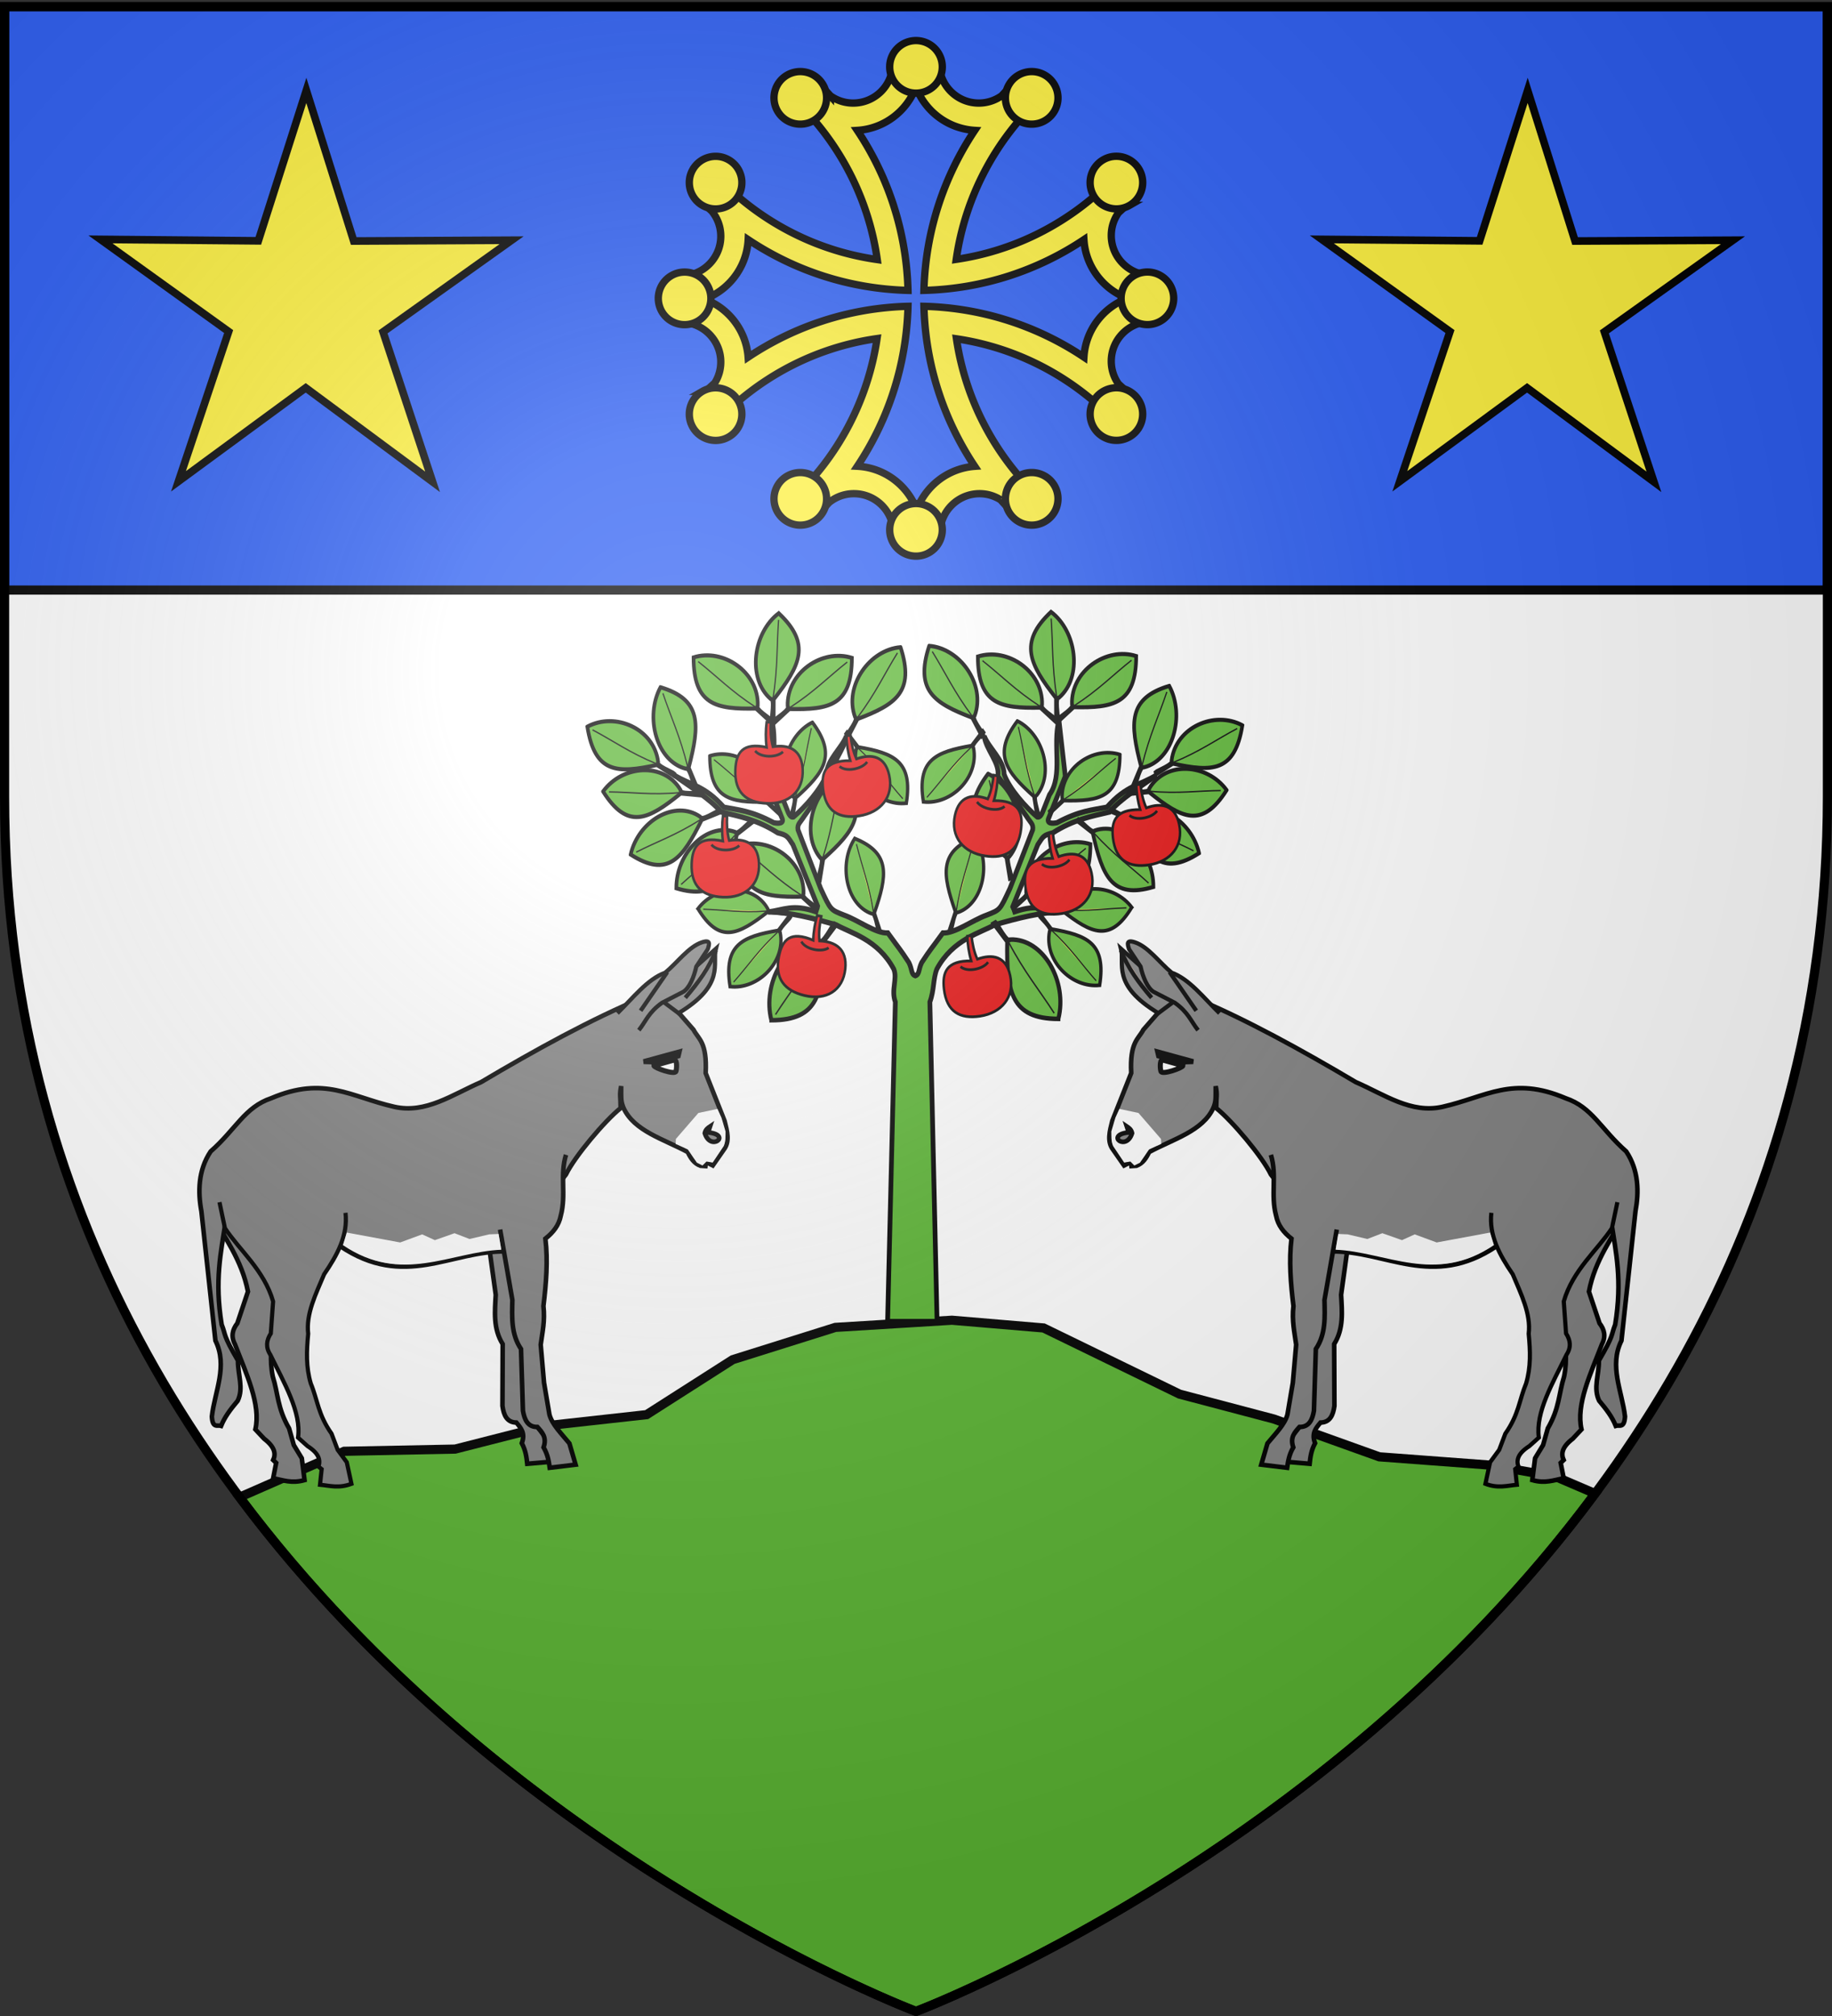 <svg xmlns="http://www.w3.org/2000/svg" xmlns:xlink="http://www.w3.org/1999/xlink" width="600" height="660" version="1.0"><rect width="100%" height="100%" fill="#333333" stroke="none"/><desc>Flag of Canton of Valais (Wallis)</desc><defs><g id="c"><path id="b" d="M0 0v1h.5z" transform="rotate(18 3.157 -.5)"/><use xlink:href="#b" width="810" height="540" transform="scale(-1 1)"/></g><g id="d"><use xlink:href="#c" width="810" height="540" transform="rotate(72)"/><use xlink:href="#c" width="810" height="540" transform="rotate(144)"/></g><g id="f"><path id="e" d="M0 0v1h.5z" transform="rotate(18 3.157 -.5)"/><use xlink:href="#e" width="810" height="540" transform="scale(-1 1)"/></g><g id="g"><use xlink:href="#f" width="810" height="540" transform="rotate(72)"/><use xlink:href="#f" width="810" height="540" transform="rotate(144)"/></g><radialGradient xlink:href="#a" id="y" cx="221.445" cy="226.331" r="300" fx="221.445" fy="226.331" gradientTransform="matrix(1.353 0 0 1.349 -77.63 -85.747)" gradientUnits="userSpaceOnUse"/><linearGradient id="a"><stop offset="0" style="stop-color:white;stop-opacity:.314"/><stop offset=".19" style="stop-color:white;stop-opacity:.251"/><stop offset=".6" style="stop-color:#6b6b6b;stop-opacity:.125"/><stop offset="1" style="stop-color:black;stop-opacity:.125"/></linearGradient></defs><g style="display:inline"><path d="M300 658.5s298.5-112.32 298.5-397.772V2.176H1.5v258.552C1.5 546.179 300 658.5 300 658.5" style="fill:#fff;fill-opacity:1;fill-rule:evenodd;stroke:none;display:inline"/><path d="M1.5 2.176h597v191H1.5z" style="fill:#2b5df2;fill-opacity:1;stroke:#000;stroke-width:3;stroke-miterlimit:4;stroke-opacity:1;stroke-dasharray:none"/><path d="m341.781 434.75-30-2.532-38.187 2.344-33.625 10.563-28.188 18-32.719 3.625-30 7.656-36.343.719-34.25 15.031C166.913 608.414 300 658.5 300 658.5s133.968-50.427 222.406-169.532l-12.843-5.5-21.438-3.812-36.375-2.719-34.531-12.375-30.906-8.156z" style="fill:#5ab532;fill-opacity:1;stroke:#000;stroke-width:3;stroke-miterlimit:4;stroke-opacity:1;stroke-dasharray:none"/></g><path id="h" d="m518.715 49.07-38.173 27.203 14.71 44.505-37.666-27.899-37.782 27.743 14.894-44.444-38.06-27.36 46.87.432 14.26-44.652 14.074 44.71z" style="display:inline;fill:#fcef3c;fill-opacity:1;stroke:#000;stroke-width:2.268;stroke-miterlimit:4;stroke-opacity:1;stroke-dasharray:none" transform="translate(-4.588 24.525)scale(1.103)"/><use xlink:href="#h" width="600" height="660" style="display:inline" transform="translate(-400)"/><g style="display:inline" transform="translate(-705.585 4.453)"><path d="M1005.576 16.207c-2.57 0-5.095.143-7.601.39-.156 7.031-5.917 12.697-12.986 12.697-2.768 0-5.328-.888-7.432-2.37a102 102 0 0 0-3.69-3.894 77 77 0 0 0-8.601 4.571 91 91 0 0 1 2.878 2.81 22 22 0 0 0 1.625 1.71c.037.036.065.084.102.119 12.124 13.087 20.4 29.77 23.025 48.285-20.768-2.941-39.245-12.997-52.907-27.613a77 77 0 0 0-4.588 8.584 103 103 0 0 0 3.319 3.182 12.94 12.94 0 0 1 2.929 8.212c0 7.08-5.684 12.831-12.732 12.968a78 78 0 0 0-.338 7.365c0 2.651.127 5.273.389 7.856 7.024.164 12.68 5.922 12.68 12.985 0 2.526-.727 4.883-1.98 6.874-1.46 1.3-2.882 2.634-4.267 4.013a77 77 0 0 0 4.758 8.871c13.632-14.504 32.012-24.486 52.669-27.427-3.028 20.583-13.044 38.891-27.562 52.45a77 77 0 0 0 8.617 4.571 96 96 0 0 0 3.234-3.369 12.9 12.9 0 0 1 8.126-2.878c7.075 0 12.823 5.675 12.969 12.715 2.429.231 4.875.355 7.364.355 2.651 0 5.273-.144 7.856-.406h.017c.173-7.016 5.91-12.664 12.968-12.664 2.535 0 4.894.753 6.89 2.015a101 101 0 0 0 3.996 4.232 77 77 0 0 0 8.888-4.757c-14.392-13.527-24.332-31.736-27.358-52.196 20.454 3.028 38.671 12.954 52.195 27.342a77 77 0 0 0 4.74-8.888 100 100 0 0 0-3.877-3.674 12.9 12.9 0 0 1-2.353-7.433c0-7.063 5.656-12.804 12.68-12.968a78 78 0 0 0 0-15.22c-7.024-.165-12.68-5.923-12.68-12.986 0-2.777.88-5.342 2.37-7.45a100 100 0 0 0 3.86-3.657 77 77 0 0 0-4.57-8.617 88 88 0 0 1-2.947 3.014 22 22 0 0 0-1.71 1.608c-12.963 12-29.47 20.227-47.776 22.924 2.943-20.658 12.935-39.043 27.443-52.67a77 77 0 0 0-8.888-4.758 105 105 0 0 0-3.657 3.86 12.94 12.94 0 0 1-7.5 2.404c-7.069 0-12.813-5.666-12.968-12.698a78 78 0 0 0-7.619-.39zm0 7.805c2.972 7.939 10.412 13.684 19.25 14.221-10.072 15.07-16.142 33.03-16.643 52.383 19.352-.497 37.33-6.544 52.399-16.609.547 8.824 6.31 16.241 14.238 19.216-7.936 2.97-13.698 10.4-14.238 19.233-15.069-10.065-33.047-16.128-52.399-16.626.5 19.348 6.575 37.315 16.643 52.383-8.727.629-16.046 6.376-18.996 14.238-2.996-8.004-10.52-13.8-19.452-14.255 10.054-15.063 16.09-33.024 16.591-52.366-19.348.501-37.297 6.576-52.364 16.643-.63-8.726-6.377-16.046-14.239-18.996 8.008-2.997 13.806-10.531 14.255-19.47 15.064 10.06 33.008 16.109 52.348 16.609-.5-19.354-6.542-37.313-16.608-52.383 8.827-.543 16.24-6.29 19.215-14.221z" style="fill:#fcef3c;fill-opacity:1;fill-rule:evenodd;stroke:#000;stroke-width:2.4;stroke-linecap:butt;stroke-linejoin:miter;stroke-miterlimit:4;stroke-opacity:1;stroke-dasharray:none"/><path id="i" d="M1005.585 8.827a8.613 8.613 0 0 0-8.61 8.61 8.613 8.613 0 0 0 8.61 8.61 8.613 8.613 0 0 0 8.61-8.61 8.613 8.613 0 0 0-8.61-8.61zm-38.127 10.155a8.56 8.56 0 0 0-4.07 1.15c-4.117 2.377-5.531 7.649-3.155 11.765s7.648 5.52 11.764 3.143 5.53-7.637 3.154-11.753a8.62 8.62 0 0 0-7.693-4.305zm75.838 0a8.62 8.62 0 0 0-7.278 4.305c-2.376 4.116-.962 9.377 3.154 11.753 4.116 2.377 9.388.973 11.764-3.143 2.377-4.116.962-9.388-3.154-11.764a8.55 8.55 0 0 0-4.486-1.151z" style="fill:#fcef3c;fill-opacity:1;fill-rule:evenodd;stroke:#000;stroke-width:2.4;stroke-linecap:butt;stroke-linejoin:miter;stroke-miterlimit:4;stroke-opacity:1;stroke-dasharray:none"/><use xlink:href="#i" width="600" height="660" style="fill:#fcef3c;stroke-width:2.4;stroke-miterlimit:4;stroke-dasharray:none" transform="matrix(1 0 0 -1 0 186.446)"/><use xlink:href="#i" width="600" height="660" style="fill:#fcef3c;stroke-width:2.4;stroke-miterlimit:4;stroke-dasharray:none" transform="matrix(0 -1 1 0 912.362 1098.817)"/><use xlink:href="#i" width="600" height="660" style="fill:#fcef3c;stroke-width:2.4;stroke-miterlimit:4;stroke-dasharray:none" transform="matrix(0 1 -1 0 1098.808 -912.371)"/></g><path d="M-95.745 281.381v-4.679h0z" style="opacity:.615;fill:#fcef3c;fill-opacity:.991;fill-rule:evenodd;stroke:#000;stroke-width:2.5;stroke-linecap:round;stroke-linejoin:round;stroke-miterlimit:4;stroke-opacity:1;stroke-dasharray:none;stroke-dashoffset:0" transform="translate(-1023.472 1125.824)"/><path d="M-95.745 281.381v-4.679h0z" style="opacity:.615;fill:#fcef3c;fill-opacity:.991;fill-rule:evenodd;stroke:#000;stroke-width:2.5;stroke-linecap:round;stroke-linejoin:round;stroke-miterlimit:4;stroke-opacity:1;stroke-dasharray:none;stroke-dashoffset:0" transform="translate(-925.361 299.034)"/><g transform="matrix(.9 0 0 1 414.846 -64.687)"><path d="m-180.094 300.469-2.312 18.344 6.062 13.75c.793 1.725-1.234 1.8-3.031 1.468-8.364-4.014-12.852-4.132-18.187-5.094-7.066-7.191-12.09-7.138-18.063-10.5 5.94 3.945 12.81 7.559 17.125 12.094 6.647 1.39 13.175 2.532 20.594 6.813 3.536.814 3.506 1.156 5.5 3.875l9 20.094-.594 1.843c-8.579-2.644-11.768-.496-17.531.094 7.989.017 16.431 2.04 24.875 4.219 5.078 2.617 15.138 4.69 20.969 14.5 1.395 3.202-1.057 6.81.562 10.75l-2.816 104.625h18l-2.621-104.625c1.619-3.94 1.135-7.548 2.53-10.75 5.83-9.81 15.922-11.883 21-14.5 8.444-2.18 16.855-4.202 24.844-4.219-5.763-.59-8.92-2.738-17.5-.094l-.624-1.844 9.03-20.093c1.994-2.719 1.933-3.06 5.47-3.875 7.418-4.28 13.978-5.423 20.624-6.813 4.315-4.535 11.155-8.15 17.094-12.094-5.973 3.362-10.966 3.309-18.031 10.5-5.336.962-9.823 1.08-18.187 5.094-1.797.332-3.825.257-3.032-1.469l6.063-13.75-2.313-18.343c-2.373 8.213 1.57 18.053-3.437 24.406l-2.406 5.469c-.64 1.463-1.342 1.977-2.032 1.812-4.13-3.118-10.1-9.137-12.062-13.969-.037-4.673-5.618-8.633-7.25-12.562.54 4.398 5.854 8.919 4.937 13.094l10.375 13.094c1.539 2.222 2.63 2.616 2.344 4.5l-8.281 19.218c-3.769 7.313-3.553 6.953-8.5 8.75-5.203 1.67-11.399 5.999-15.938 5.844-4.649 5.782-4.342 5.1-7.687 9.688-1.27 2.342-.69 3.79-2.313 4.312-1.622-.522-1.073-1.97-2.344-4.312-3.345-4.588-3.007-3.906-7.656-9.688-4.539.155-10.734-4.175-15.937-5.844-4.948-1.797-4.763-1.437-8.531-8.75l-8.25-19.219c-.286-1.883.805-2.277 2.343-4.5l10.375-13.093c-.916-4.175 4.366-8.696 4.906-13.094-1.632 3.93-7.182 7.889-7.218 12.563-1.963 4.831-7.932 10.85-12.063 13.968-.69.165-1.392-.349-2.031-1.812l-2.406-5.469c-5.007-6.353-1.064-16.193-3.438-24.406z" style="fill:#5ab532;fill-opacity:1;fill-rule:evenodd;stroke:#000;stroke-width:1.725;stroke-linecap:butt;stroke-linejoin:miter;stroke-miterlimit:4;stroke-opacity:1;stroke-dasharray:none;display:inline"/><g id="u" transform="translate(4)"><g id="q"><path d="M-299.38 350.576c14.291-10.04 10.427-18.401.74-31.687l.66-7.805-.816.102c-.25.87.567 8.171-1.155 7.76-10.245 6.71-9.265 23.617.57 31.63z" style="fill:#5ab532;fill-opacity:1;fill-rule:evenodd;stroke:#000;stroke-width:1.5;stroke-linecap:butt;stroke-linejoin:miter;stroke-miterlimit:4;stroke-opacity:1;stroke-dasharray:none" transform="scale(-.802 .802)rotate(-45 134.853 -244.326)"/><path d="M-298.955 319.308c.961 11.605-.2 19.429-.26 28.84" style="fill:#fcef3c;fill-rule:evenodd;stroke:#000;stroke-width:.5;stroke-linecap:butt;stroke-linejoin:miter;stroke-miterlimit:4;stroke-opacity:1;stroke-dasharray:none" transform="scale(-.802 .802)rotate(-45 134.853 -244.326)"/></g><g style="fill:#5ab532"><path d="M-299.38 350.576c14.291-10.04 10.427-18.401.74-31.687l.66-7.805-.816.102c-.25.87.567 8.171-1.155 7.76-10.245 6.71-9.265 23.617.57 31.63z" style="fill:#5ab532;fill-opacity:1;fill-rule:evenodd;stroke:#000;stroke-width:1.5;stroke-linecap:butt;stroke-linejoin:miter;stroke-miterlimit:4;stroke-opacity:1;stroke-dasharray:none" transform="rotate(35 -322.176 550.739)scale(.99)"/><path d="M-298.955 319.308c.961 11.605-.2 19.429-.26 28.84" style="fill:#5ab532;fill-rule:evenodd;stroke:#000;stroke-width:.5;stroke-linecap:butt;stroke-linejoin:miter;stroke-miterlimit:4;stroke-opacity:1;stroke-dasharray:none" transform="rotate(35 -322.176 550.739)scale(.99)"/></g><path d="M-299.38 350.576c14.291-10.04 10.427-18.401.74-31.687l.66-7.805-.816.102c-.25.87.567 8.171-1.155 7.76-10.245 6.71-9.265 23.617.57 31.63z" style="fill:#5ab532;fill-opacity:1;fill-rule:evenodd;stroke:#000;stroke-width:1.5;stroke-linecap:butt;stroke-linejoin:miter;stroke-miterlimit:4;stroke-opacity:1;stroke-dasharray:none" transform="rotate(91 -265.336 335.997)scale(.802)"/><path d="M-298.955 319.308c.961 11.605-.2 19.429-.26 28.84" style="fill:#fcef3c;fill-rule:evenodd;stroke:#000;stroke-width:.5;stroke-linecap:butt;stroke-linejoin:miter;stroke-miterlimit:4;stroke-opacity:1;stroke-dasharray:none" transform="rotate(91 -265.336 335.997)scale(.802)"/><g id="j"><path d="M-299.38 350.576c14.291-10.04 10.427-18.401.74-31.687l.66-7.805-.816.102c-.25.87.567 8.171-1.155 7.76-10.245 6.71-9.265 23.617.57 31.63z" style="fill:#5ab532;fill-opacity:1;fill-rule:evenodd;stroke:#000;stroke-width:1.5;stroke-linecap:butt;stroke-linejoin:miter;stroke-miterlimit:4;stroke-opacity:1;stroke-dasharray:none" transform="rotate(50 -289.042 385.332)scale(.891)"/><path d="M-298.955 319.308c.961 11.605-.2 19.429-.26 28.84" style="fill:#5ab532;fill-rule:evenodd;stroke:#000;stroke-width:.5;stroke-linecap:butt;stroke-linejoin:miter;stroke-miterlimit:4;stroke-opacity:1;stroke-dasharray:none" transform="rotate(50 -289.042 385.332)scale(.891)"/></g><use xlink:href="#j" id="k" width="600" height="660" x="0" y="0" transform="rotate(15 -185.126 286.81)"/><use xlink:href="#k" id="l" width="600" height="660" x="0" y="0" transform="rotate(25 -193.897 311.489)"/><use xlink:href="#l" id="m" width="600" height="660" x="0" y="0" transform="rotate(25 -200.511 300.282)"/><use xlink:href="#m" width="600" height="660" transform="scale(-1 1)rotate(85 -6.268 555.754)"/><use xlink:href="#m" id="p" width="600" height="660" x="0" y="0" transform="rotate(10 -445.946 638.066)"/><path d="M-299.38 350.576c14.291-10.04 10.427-18.401.74-31.687l.66-7.805-.816.102c-.25.87.567 8.171-1.155 7.76-10.245 6.71-9.265 23.617.57 31.63z" style="fill:#5ab532;fill-opacity:1;fill-rule:evenodd;stroke:#000;stroke-width:1.5;stroke-linecap:butt;stroke-linejoin:miter;stroke-miterlimit:4;stroke-opacity:1;stroke-dasharray:none" transform="scale(.802 -.802)rotate(15 2692.047 372.014)"/><path d="M-298.955 319.308c.961 11.605-.2 19.429-.26 28.84" style="fill:#fcef3c;fill-rule:evenodd;stroke:#000;stroke-width:.5;stroke-linecap:butt;stroke-linejoin:miter;stroke-miterlimit:4;stroke-opacity:1;stroke-dasharray:none" transform="scale(.802 -.802)rotate(15 2692.047 372.014)"/><g id="n"><path d="M-299.38 350.576c14.291-10.04 10.427-18.401.74-31.687l.66-7.805-.816.102c-.25.87.567 8.171-1.155 7.76-10.245 6.71-9.265 23.617.57 31.63z" style="fill:#5ab532;fill-opacity:1;fill-rule:evenodd;stroke:#000;stroke-width:1.5;stroke-linecap:butt;stroke-linejoin:miter;stroke-miterlimit:4;stroke-opacity:1;stroke-dasharray:none" transform="rotate(125 -231.442 305.371)scale(.802)"/><path d="M-298.955 319.308c.961 11.605-.2 19.429-.26 28.84" style="fill:#fcef3c;fill-rule:evenodd;stroke:#000;stroke-width:.5;stroke-linecap:butt;stroke-linejoin:miter;stroke-miterlimit:4;stroke-opacity:1;stroke-dasharray:none" transform="rotate(125 -231.442 305.371)scale(.802)"/></g><use xlink:href="#n" width="600" height="660" transform="scale(-1 1)rotate(40 -3.577 823.138)"/><use xlink:href="#m" id="o" width="600" height="660" x="0" y="0" transform="rotate(10 -102.282 512.143)"/><use xlink:href="#o" width="600" height="660" transform="scale(-1 1)rotate(50 0 695.288)"/><use xlink:href="#o" width="600" height="660" transform="matrix(-1 0 0 1 -367.496 .154)"/><use xlink:href="#p" width="600" height="660" transform="scale(-1 1)rotate(40 13.054 817.071)"/><use xlink:href="#m" width="600" height="660" transform="scale(-1 1)rotate(30 -8.444 1014.426)"/><use xlink:href="#q" width="600" height="660" transform="matrix(-1 0 0 1 -334.386 -60.034)"/></g><use xlink:href="#r" id="s" width="600" height="660" x="0" y="0" transform="rotate(-10 -367.007 544.094)"/><use xlink:href="#s" width="600" height="660" transform="translate(15.904 -30.697)"/><g id="r"><path d="M-437.246 284.746c-.401 2.964-.456 5.998 0 9.133-9.771-1.868-12.336 1.979-12.632 8.162-.402 8.416 4.533 11.924 12.632 12.243 8.89.35 15.066-4.412 14.575-12.437-.445-7.27-5.69-9.056-12.043-8.17-.89-2.977-.974-5.954-.842-8.931z" style="fill:#e20909;stroke:#000;stroke-width:1px;stroke-linecap:butt;stroke-linejoin:miter;stroke-opacity:1" transform="rotate(10 -896.567 1624.453)scale(.9)"/><path d="M-441.878 295.188c2.239 2.547 8.806 2.53 11.257.322" style="fill:none;stroke:#000;stroke-width:1px;stroke-linecap:butt;stroke-linejoin:miter;stroke-opacity:1" transform="rotate(10 -896.567 1624.453)scale(.9)"/></g><use xlink:href="#r" width="600" height="660" transform="rotate(-20 -324.952 304.834)"/><use xlink:href="#u" width="600" height="660" transform="matrix(-1 0 0 1 -256.038 -.443)"/><use xlink:href="#r" width="600" height="660" transform="rotate(-20 -117.06 212.82)"/><use xlink:href="#r" id="v" width="600" height="660" x="0" y="0" transform="rotate(-20 -197.447 112.046)"/><use xlink:href="#v" id="w" width="600" height="660" x="0" y="0" transform="matrix(-1 0 0 1 -177.154 -18.89)"/><use xlink:href="#w" width="600" height="660" transform="matrix(-1 0 0 1 -145.287 2.935)"/></g><g id="x" style="display:inline"><path d="M496.058 396.007c-.193 7.388 3.869 13.522 8.718 19.424 3.27 6.2 7.118 12.42 6.908 18.95 1.036 5.65 1.693 10.763.572 16.277-1.779 5.657-1.475 10.299-5.344 16.974l-1.535 5.446-2.622 4.318-.908 7.166c4.27 1.2 7.084-.02 10.288-.592l-.988-5.045.973-.935c-.904-2.024-.59-4.241 2.969-6.973l2.869-3.057c-1.863-8.149 2.966-18.154 6.681-27.85 1.364-2.558.848-4.817-.774-6.9l-3.477-10.373c2.03-10.477 7.823-17.84 11.809-25.282M420.028 377.007c2.287 6.675.319 12.992 2.382 19.79.722 3.22 2.735 5.515 5.312 7.403-.617 7.283.262 14.644 1.411 22.02-.38 4.946.661 8.612 1.335 12.61l-.656 12.505-1.404 10.471c-.757 3.285-3.78 6.452-6.205 9.65l-1.794 7.03 8.512.732c.228-2.148.483-4.304 1.778-6.747-1.251-3.295.325-4.986 1.779-6.747 3.11-.055 4.143-2.416 4.561-5.46l-.08-20.24c3.137-5.01 2.58-10.587 2.271-16.126l3.211-23.201" style="fill:#828282;fill-opacity:1;stroke:#000;stroke-width:1.5;stroke-miterlimit:4;stroke-opacity:1;stroke-dasharray:none"/><path d="m391.017 326.606-8.467 1.228-8.088 9.278c-1.602 3.095-4.489 3.992-3.982 14.204l-6.19 15.636c-.842 3.373-1.815 6.762.259 9.438l3.6 5.166 2.24-1.145.166 1.355 1.637-.113c2.18-.82 3.236-2.593 4.158-4.487 7.791-4.214 17.609-6.857 21.04-14.48.859-2.119.774-2.88.764-7.095.609 2.838.18 3.406.17 7.177 5.179 4.135 15.094 15.883 17.926 21.77l19.798 25.156c17.895-.316 32.998 12.473 54.135-1.74l34.731-8.232 2.817.418c1.503 9.884 3.636 19.018 1.264 33.493-1.47 3.728-.226 3.016-5.341 11.802.062 4.713-1.926 8.939.078 13.131 2.585 3.09 4.252 5.332 5.442 8.237 1.192-.364 2.815.915 3.037-3.072-.978-8.275-5.291-16.53-1.166-24.84l4.59-42.34c1.15-6.234 1.118-13.36-3.024-19.58-8.31-7.314-11.152-14.507-19.846-17.43-17.472-7.436-25.863-.472-40.305 2.808-10.305 2.34-19.068-4.032-28.425-8.08-17.847-10.578-36.27-20.725-53.018-27.663z" style="fill:#828282;fill-opacity:1;stroke:#000;stroke-width:1.5;stroke-miterlimit:4;stroke-opacity:1;stroke-dasharray:none"/><path d="M379.373 331.686c-15.528-9.326-10.967-16.313-12.226-21.08l18.414 16.463z" style="fill:#828282;fill-opacity:1;stroke:#000;stroke-width:1.364;stroke-miterlimit:4;stroke-opacity:1;stroke-dasharray:none"/><path d="M399.394 331.707c-5.079-4.932-9.798-11.154-15.664-13.273-4.02-3.316-7.686-8.524-12.06-9.945-2.918-.947-2.386.648-1.888 2.26l3.763 5.692c.78 3.488 2.257 6.969 4.203 8.23l7.03 3.627c4.431 3.155 5.231 5.992 7.591 8.966" style="fill:#828282;fill-opacity:1;stroke:#000;stroke-width:1.364;stroke-miterlimit:4;stroke-opacity:1;stroke-dasharray:none"/><path d="m383.05 318.25 8.742 12.647" style="fill:none;fill-opacity:1;stroke:#000;stroke-width:1.364;stroke-miterlimit:4;stroke-opacity:1;stroke-dasharray:none"/><path d="M367.106 311.072c2.121 5.562 5.8 10.655 10.05 15.574" style="fill:#dab7a4;fill-opacity:1;stroke:#000;stroke-width:1.364;stroke-miterlimit:4;stroke-opacity:1;stroke-dasharray:none"/><path d="M488.44 397.054c-.837 7.343 2.675 13.808 6.992 20.11 2.716 6.462 6.008 12.993 5.23 19.481.54 5.718.748 10.869-.849 16.264-2.265 5.48-2.366 10.131-6.803 16.444l-2.003 5.291-2.989 4.073-1.529 7.06c4.149 1.567 7.059.597 10.3.307l-.544-5.112 1.05-.847c-.723-2.095-.218-4.276 3.566-6.688l3.124-2.795c-1.145-8.28 4.537-17.826 9.084-27.162 1.581-2.429 1.264-4.724-.17-6.94l-.748-10.478c2.935-10.26 11.16-16.933 15.78-24l1.782-8.488" style="fill:#828282;fill-opacity:1;stroke:#000;stroke-width:1.364;stroke-miterlimit:4;stroke-opacity:1;stroke-dasharray:none"/><path d="M416.23 378.068c2.054 6.75-.134 12.996 1.691 19.861.61 3.244 2.54 5.607 5.05 7.584-.87 7.257-.249 14.644.642 22.055-.553 4.93.36 8.63.894 12.649l-1.092 12.475-1.768 10.416c-.871 3.257-4.003 6.316-6.539 9.427l-2.038 6.965 8.481 1.027c.303-2.139.633-4.284 2.013-6.68-1.136-3.337.498-4.973 2.013-6.681 3.11.053 4.225-2.27 4.75-5.298l.626-20.23c3.31-4.898 2.948-10.49 2.832-16.037l4.019-23.075" style="fill:#828282;fill-opacity:1;stroke:#000;stroke-width:1.5;stroke-miterlimit:4;stroke-opacity:1;stroke-dasharray:none"/><path d="M387.422 348.886c-.062.709-6.82 3.12-7.208 1.862-.289-.938-.397-3.69.437-3.755z" style="fill:#fff;fill-opacity:1;stroke:#000;stroke-width:1.65;stroke-miterlimit:4;stroke-opacity:1;stroke-dasharray:none"/><path d="m390.79 347.555-11.643-3.186.317 1.328 7.631 1.968z" style="fill:none;fill-opacity:1;stroke:#000;stroke-width:1.65;stroke-miterlimit:4;stroke-opacity:1;stroke-dasharray:none"/><path d="m366.615 363.036 6.246 1.325 7.382 8.517.07 1.614-3.965 1.783-2.989 4.363-1.852.926-1.295-1.305-2.043.33-3.636-5.44c-.639-1.577-.534-3.154-.567-4.732l1.344-4.532zM488.014 403.522l-17.49 3.235-7.192-2.65-4.164 1.893-6.435-2.271-4.92 1.893-6.436-1.515-3.09-.13-.867 5.164c16.432.654 32.71 11.533 51.838-1.538z" style="fill:#fff;stroke:none"/><path d="M368.984 368.743c.762.511 1.527 1.02 1.779 2.234-1.857 6.09-8.81.648-1.332-.22.207-.64-.242-1.338-.447-2.014z" style="fill:#828282;fill-opacity:1;stroke:#000;stroke-width:1.5;stroke-miterlimit:4;stroke-opacity:1;stroke-dasharray:none"/></g><use xlink:href="#x" width="600" height="660" style="display:inline" transform="matrix(-1 0 0 1 601.593 0)"/><path d="M300 658.5s298.5-112.32 298.5-397.772V2.176H1.5v258.552C1.5 546.18 300 658.5 300 658.5" style="fill:url(#y);fill-opacity:1;fill-rule:evenodd;stroke:none"/><path d="M300 658.5S1.5 546.18 1.5 260.728V2.177h597v258.551C598.5 546.18 300 658.5 300 658.5z" style="fill:none;stroke:#000;stroke-width:3;stroke-linecap:butt;stroke-linejoin:miter;stroke-miterlimit:4;stroke-dasharray:none;stroke-opacity:1"/></svg>